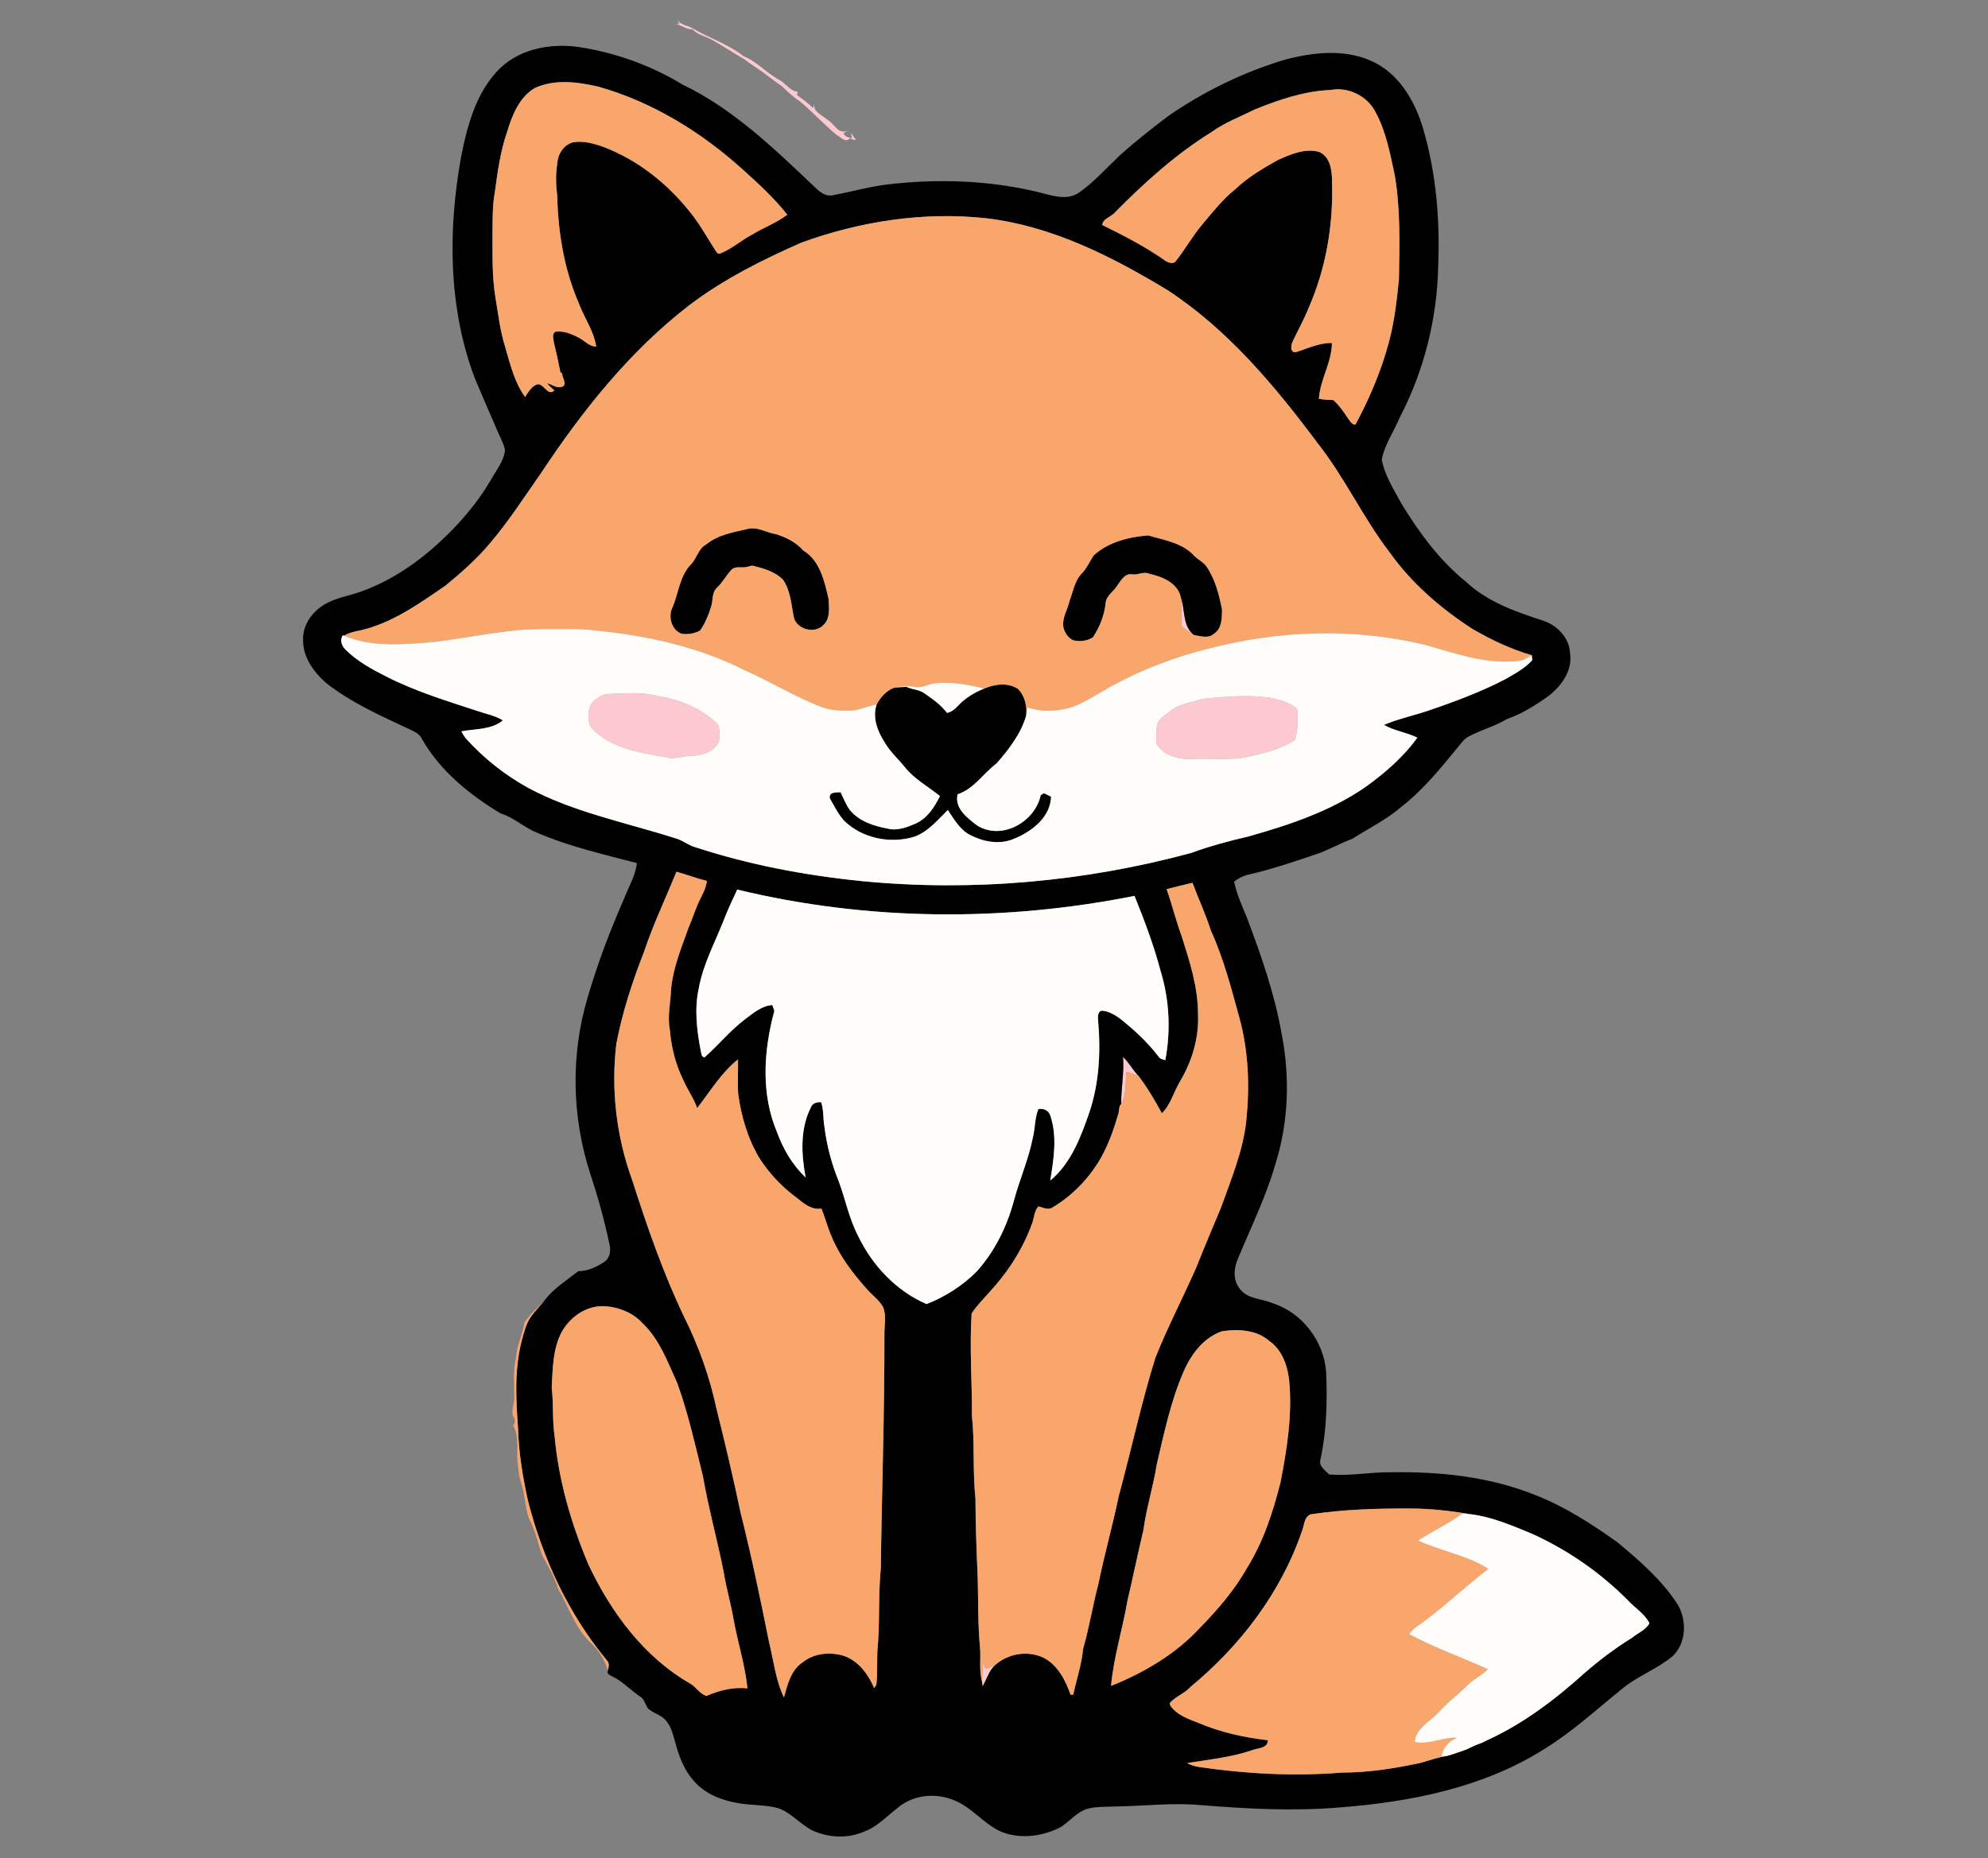 <?xml version="1.0" encoding="UTF-8" standalone="no"?>
<svg
   width="445pt"
   height="416pt"
   viewBox="0 0 445 416"
   version="1.1"
   id="svg1212"
   sodipodi:docname="Betta Volpetta Editor.svg"
   inkscape:version="1.1.2 (0a00cf5339, 2022-02-04)"
   xmlns:inkscape="http://www.inkscape.org/namespaces/inkscape"
   xmlns:sodipodi="http://sodipodi.sourceforge.net/DTD/sodipodi-0.dtd"
   xmlns="http://www.w3.org/2000/svg"
   xmlns:svg="http://www.w3.org/2000/svg">
  <rect x="0" y="0" width="445" height="416" fill="#808080" stroke="none"/>
  <defs
     id="defs1216" />
  <sodipodi:namedview
     id="namedview1214"
     pagecolor="#ffffff"
     bordercolor="#666666"
     borderopacity="1.0"
     inkscape:pageshadow="2"
     inkscape:pageopacity="0.0"
     inkscape:pagecheckerboard="0"
     inkscape:document-units="pt"
     showgrid="false"
     inkscape:zoom="0.44441106"
     inkscape:cx="203.6403"
     inkscape:cy="273.39554"
     inkscape:window-width="1366"
     inkscape:window-height="715"
     inkscape:window-x="0"
     inkscape:window-y="0"
     inkscape:window-maximized="1"
     inkscape:current-layer="svg1212" />
  <g
     id="g3278"
     transform="matrix(0.517,0,0,0.517,40.868,-6.742)">
    <g
       id="#fdc9d1ff">
      <path
         fill="#fdc9d1"
         opacity="1"
         d="m 215.04,23.51 -0.68,-1.63 c 1.53,2.1 4.34,2.12 6.39,3.41 7.26,4.2 15.54,6.88 22.1,12.07 6.07,2.45 10.41,7.76 16.22,10.67 2.32,1.68 4.33,4.51 7.33,4.75 -0.12,0.35 -0.35,1.04 -0.46,1.38 2.48,1.72 4.89,3.54 7.06,5.65 0.12,-0.48 0.38,-1.43 0.5,-1.91 -0.67,3.54 3.44,4.98 5.62,6.95 3.12,1.64 4.76,6.79 8.92,4.67 -0.48,0.32 -1.45,0.96 -1.93,1.28 l 1.04,1.29 c 0.65,0.23 1.96,0.69 2.62,0.92 l -0.3,-2.5 c 0.63,1.16 1.36,2.27 2.26,3.25 -0.98,-0.18 -1.93,-0.44 -2.85,-0.77 -1.81,2.01 -3.94,-0.57 -5.59,-1.44 -5.62,-4.61 -10.5,-10.08 -16.12,-14.71 -2.91,-1.81 -5.27,-4.29 -7.81,-6.56 -3.48,-2.38 -6.73,-5.05 -10.2,-7.44 -2.06,-1.31 -4.05,-2.72 -6,-4.17 -4.8,-2.81 -9.47,-5.86 -14.32,-8.58 -2.7,-1.4 -5.87,-2.02 -8.03,-4.3 -2.75,0.02 -4.87,-1.97 -7.52,-2.35 0.44,0.02 1.31,0.05 1.75,0.07 z"
         id="path3189" />
      <path
         fill="#fdc9d1"
         opacity="1"
         d="m 432.2,271.72 c 1.97,5.43 0.64,12.48 5.73,16.34 -1.9,-1.17 -3.71,-2.47 -5.48,-3.82 -0.04,-4.17 0.34,-8.37 -0.25,-12.52 z"
         id="path3191" />
      <path
         fill="#fdc9d1"
         opacity="1"
         d="m 183.53,313.61 c 7.46,-0.2 15.16,-1.15 22.44,0.94 8.96,1.29 17.66,4.94 24.49,10.93 2.68,2.01 2.09,5.65 1.79,8.55 -2.03,4.77 -7.51,6.21 -12.25,6.34 -3.63,0.02 -7.2,1.74 -10.8,0.59 -11.44,-2.03 -24.11,-3.85 -32.37,-12.91 -1.67,-3.06 -1.41,-6.99 0.02,-10.09 1.74,-2.04 3.99,-3.82 6.68,-4.35 z"
         id="path3193" />
      <path
         fill="#fdc9d1"
         opacity="1"
         d="m 441.53,315.69 c 10.1,-0.94 20.39,-1.98 30.47,-0.28 3.73,1.1 7.98,1.73 10.6,4.9 0.06,4.42 0.55,8.98 -1.07,13.21 -7.09,4.61 -15.56,6.3 -23.73,7.9 -6.92,0.56 -13.87,0 -20.8,0.26 -5.78,0.29 -12.23,-1.39 -15.43,-6.6 0.08,-3.22 -0.35,-6.63 0.94,-9.68 1.41,-1.9 3.52,-3.13 5.36,-4.57 3.9,-3.14 9.09,-3.52 13.66,-5.14 z"
         id="path3195" />
      <path
         fill="#fdc9d1"
         opacity="1"
         d="m 407.18,470.76 c 2.63,2.4 4.21,5.65 6.69,8.19 -1.69,-0.69 -3.44,-1.22 -5.18,-1.73 -0.55,4.62 0.07,9.72 -2.29,13.89 -0.09,-6.81 1.36,-13.54 0.78,-20.35 z"
         id="path3197" />
      <path
         fill="#fdc9d1"
         opacity="1"
         d="m 346.22,732.03 c 0.5,1.22 0.76,2.59 1.67,3.62 1.39,-0.38 2.74,-0.94 4.01,-1.62 -2.82,2.51 -3.69,6.26 -5.56,9.39 -0.05,-0.54 -0.15,-1.64 -0.2,-2.18 0.16,-3.07 0.3,-6.15 0.08,-9.21 z"
         id="path3199" />
    </g>
    <g
       id="#010101ff">
      <path
         fill="#010101"
         opacity="1"
         d="m 137.55,42.51 c 9.52,-9.06 23.73,-11.03 36.24,-8.75 14.92,2.58 29.47,7.89 42.42,15.75 l 0.2,0.14 0.23,0.1 c 21.39,10.32 38.76,26.91 55.79,43.1 2.63,2.48 5.52,5.76 9.55,4.65 7.75,-1.45 15.38,-3.64 23.24,-4.58 21.37,-2.53 43.24,-1.85 64.23,3.07 5.84,1.28 12.41,4.15 18.1,0.85 6.75,-4.57 12.18,-10.77 18.08,-16.35 6.72,-6.1 13.87,-11.69 21.1,-17.18 15.45,-10.69 32.54,-19.02 50.54,-24.42 12.73,-3.38 27.16,-4.89 39.24,1.42 10.95,5.74 17.36,17.29 20.71,28.78 5.55,19.09 7.22,39.12 6.43,58.93 -0.43,22.84 -6.09,45.55 -16.65,65.82 -2.55,6.07 -6.54,11.68 -7.79,18.2 1.29,6.99 5.29,13.1 8.62,19.27 7.63,12.48 16.46,24.48 27.91,33.73 9.11,8.54 21.1,12.8 32.75,16.59 6.36,1.84 11.89,7.38 12.23,14.23 1.23,7.63 -3.88,14.51 -9.67,18.86 -5.42,3.81 -11.1,7.39 -17.37,9.61 l -0.24,0.08 -0.22,0.13 c -5.24,3.1 -11.2,4.65 -16.54,7.53 -1.79,0.89 -2.88,2.63 -4.14,4.09 -7.68,9.39 -15.37,18.95 -25.02,26.42 -6.4,5.47 -13.98,9.21 -21.04,13.68 -5.27,1.98 -10.18,4.8 -15.5,6.65 -9.57,3.24 -19.16,6.51 -29.02,8.77 -2.46,0.51 -4.72,1.6 -6.68,3.15 1.09,5.34 3.35,10.31 5.44,15.31 6.23,16.57 12.16,33.36 15.19,50.87 3.6,18.54 2.94,38.01 -2.73,56.08 -4.09,14.2 -10.63,27.5 -16.28,41.12 -1.8,4.1 -2.17,9.27 0.84,12.92 3.29,4.54 9.48,4.21 14.21,6.27 12.81,4.08 22.18,16.42 23.17,29.76 0.53,12.6 0.25,25.34 -2.41,37.7 -1.02,3.1 1.92,4.82 3.73,6.68 8.89,0.82 17.72,-1.04 26.61,-0.93 21.3,-0.36 43.05,1.9 62.93,9.98 12.7,5.01 24.25,12.48 35.32,20.38 9.65,8.04 19.35,16.42 26.16,27.12 3.92,6.89 3.6,16.59 -2.39,22.22 -6.76,5.65 -15.31,8.58 -22.03,14.28 -10.98,8.81 -21.36,18.47 -33.42,25.85 -26.36,16.71 -57.82,22.93 -88.53,25.31 -20.03,1.69 -40.15,0.63 -60.15,-1 -12.65,-1.16 -25.3,0.49 -37.95,0.62 -3.71,0.15 -7.49,-0.01 -11.11,0.94 -4.93,1.38 -7.93,5.89 -12.28,8.28 -7.95,3.92 -17.64,5.01 -25.89,1.36 -7.36,-3.61 -12.5,-10.72 -20.3,-13.56 -7.85,-3.04 -17.5,-2 -23.92,3.67 -4.7,3.56 -8.79,8.17 -14.48,10.18 -7.01,3.12 -15.27,2.64 -22.19,-0.46 -5.32,-2.68 -9.23,-7.66 -14.91,-9.7 -5.88,-1.59 -12.05,-1.12 -18,-2.31 -7.01,-1.24 -14.1,-4.12 -18.74,-9.73 -4.24,-4.77 -6.4,-10.92 -8,-16.99 -0.93,-3.22 -1.78,-6.66 -4.11,-9.18 -2.09,-2.36 -5.49,-2.89 -7.66,-5.13 -0.9,-1.49 -1.4,-3.25 -2.61,-4.52 -4.45,-2.83 -7.99,-6.97 -12.81,-9.23 -1,-0.55 -2.57,-1.17 -1.81,-2.57 0.29,-1.48 0.78,-3.15 -0.46,-4.35 -16.55,-19.97 -27.75,-44.04 -34.16,-69.09 -2.23,-10.2 -3.99,-20.56 -4.27,-31.01 -0.94,-12.83 -1.68,-25.98 1.62,-38.56 0.99,-3.58 1.86,-7.33 4.09,-10.38 1.84,-2.48 4.01,-4.67 5.91,-7.09 3.92,-5.07 9.46,-8.46 14.42,-12.41 4.01,0.01 7.9,-1.77 11.18,-3.96 2.58,-1.66 3.05,-5 2.32,-7.76 -2.18,-10.39 -5.04,-20.63 -8.37,-30.7 -7.94,-24.51 -8.45,-51.44 -1.05,-76.15 4.26,-14.71 9.76,-29.04 15.89,-43.06 1.91,-4.98 4.87,-9.73 5.4,-15.11 -14.58,-3.81 -29.39,-7.18 -43.27,-13.17 -5.58,-2.23 -10,-6.63 -15.79,-8.36 -13.39,-8.09 -26.04,-18.32 -33.92,-32.09 -0.89,-2.03 -2.85,-3.12 -4.76,-4 -12.63,-5.93 -25.59,-11.59 -36.65,-20.25 -5.51,-4.74 -10.32,-11.39 -10.12,-18.98 -0.15,-6.17 3.83,-11.85 8.99,-14.94 5.15,-3.25 11.36,-3.91 16.95,-6.09 16.02,-5.9 29.72,-16.76 41.25,-29.15 5.28,-5.8 10.11,-12.02 14.06,-18.81 2.33,-4.16 5.6,-8.07 6.18,-12.96 -0.48,-2.72 -1.92,-5.13 -2.98,-7.65 -3.37,-7.81 -6.78,-15.6 -10.08,-23.44 -11.53,-30.54 -11.7,-64.2 -5.94,-96 2.73,-13.76 6.58,-28.27 16.94,-38.39 m 14.86,8.71 c -6.67,4.02 -9.72,11.72 -11.86,18.84 -2.97,8.54 -4.16,17.53 -5.37,26.44 -1.02,5.43 -0.91,10.97 -0.98,16.47 0.06,9.71 -0.33,19.49 1.3,29.11 1.21,7.04 1.96,14.19 4.14,21.03 2.18,7.49 4,15.44 8.67,21.84 1.22,-1.97 2.49,-4.06 4.59,-5.22 3.34,-1.77 4.93,5.37 8.08,2.4 -1.09,-1.01 -2.19,-2 -3.2,-3.09 2.13,0.3 3.99,2.25 6.22,1.57 2.92,-0.71 0.29,-4.04 0.31,-5.94 -0.18,-0.09 -0.53,-0.28 -0.71,-0.37 -0.86,-4.47 -1.87,-8.91 -2.92,-13.35 -0.11,-1.45 -0.82,-3.4 0.79,-4.28 3.68,-0.45 7.23,1.08 10.4,2.77 2.39,1.28 4.27,3.71 7.21,3.65 -1.07,-6.92 -5.34,-12.66 -7.7,-19.13 -6.21,-14.51 -8.8,-30.28 -9.16,-45.99 -0.55,-4.63 -0.79,-9.32 0.01,-13.94 0.13,-4.03 2.67,-8.27 6.74,-9.34 4.48,-0.8 8.96,0.45 13.16,1.93 14.53,5.5 27.16,15.39 36.9,27.41 4.37,5.14 7.62,11.11 11.24,16.78 0.64,0.8 1.19,2.64 2.58,1.96 4.99,-1.95 9,-5.67 13.73,-8.14 4.99,-3.03 10.55,-5.06 15.23,-8.6 C 256.14,98.78 249.33,92.59 242.52,86.44 224.58,70.24 203.43,57.2 180.06,50.59 171.04,48.51 161.1,47.17 152.41,51.22 m 344.58,0.79 c -11.28,0.48 -22.09,4.15 -32.47,8.32 -6.45,3.19 -13.27,5.75 -19.13,9.99 -15.39,9.53 -28.86,21.76 -41.58,34.56 -1.55,2.1 -5.56,2.83 -5.56,5.62 9.46,4.68 18.92,9.53 27.54,15.65 1.1,0.66 2.65,1.07 3.86,0.43 4.33,-5.32 7.63,-11.4 12.08,-16.63 4.45,-5.25 8.71,-10.72 14.13,-15.03 5.42,-5.18 11.93,-8.97 18.43,-12.63 5.6,-2.44 11.81,-5.27 18.01,-3.4 4.81,2.31 5.4,8.4 5.39,13.12 0.55,18.66 -2.68,37.51 -10.25,54.62 -1.96,4.96 -4.64,9.6 -6.87,14.44 -0.71,1.54 -1.13,4.65 1.38,4.49 5.16,-1.56 10.14,-4.13 15.69,-3.97 -0.07,8.42 -5.12,15.81 -5.66,24.17 2.05,0.32 4.11,0.5 6.19,0.5 2.62,2.28 4.58,5.16 6.48,8.04 0.84,1.09 1.55,2.59 3.14,2.63 5.56,-10.32 10.27,-21.15 13.57,-32.42 3.06,-9.92 4.27,-20.27 5.28,-30.56 0.24,-15.01 0.72,-30.16 -1.81,-45.02 -2.02,-9.32 -3.74,-18.97 -8.37,-27.42 -3.57,-6.93 -11.81,-10.98 -19.47,-9.5 m -228.83,66.01 c -17.09,7.5 -33.96,15.94 -48.86,27.27 -25.83,19.94 -46.34,45.79 -64.24,72.85 -7.23,10.28 -14.03,20.91 -22.23,30.47 -5.66,6.75 -12.3,12.54 -19.09,18.11 -11.42,7.82 -23,16.15 -36.73,19.31 -2.45,0.43 -4.92,0.98 -7.06,2.32 l -0.54,-0.19 c -1.46,2.05 -0.52,4.53 1.09,6.16 5,5 11.27,8.45 17.53,11.61 12.67,6.49 26.35,10.65 39.83,15.06 3.64,1.24 7.5,1.97 10.83,4 -5.05,4.18 -11.92,3.6 -17.98,4.76 0.65,1.16 1.27,2.36 2.19,3.34 7.7,8.49 16.81,15.67 26.84,21.2 19.79,10.55 41.98,14.87 63.17,21.63 3.27,0.72 5.81,3.12 9.03,3.99 23.38,7.66 47.69,12.24 72.15,14.7 47.72,4.63 96.27,0.33 142.54,-12.18 8.1,-2.98 16.47,-5.21 24.87,-7.16 17.61,-4.98 35.32,-10.86 50.52,-21.32 8.45,-6.06 16.5,-13 22.59,-21.48 -4.65,-2.28 -9.94,-2.92 -14.45,-5.52 6.14,-2.6 12.68,-3.98 18.98,-6.1 11.54,-3.91 23.01,-8.19 33.83,-13.82 4.01,-2.36 8.26,-4.59 11.4,-8.11 -0.05,-0.53 -0.17,-1.6 -0.23,-2.14 -9.02,-2.58 -17.53,-6.67 -25.64,-11.35 -13.74,-8.91 -26.43,-19.82 -35.93,-33.26 -11.43,-14.84 -19.25,-32.08 -30.84,-46.81 -18.61,-24.99 -38.98,-49.46 -65.29,-66.68 -24.12,-14.6 -50.09,-27.78 -78.45,-31.11 -26.94,-2.97 -54.41,1.27 -79.83,10.45 m -54.32,272.54 c -4.71,11.53 -10.09,22.8 -14.03,34.63 -5.07,12.96 -9.4,26.24 -12.01,39.93 -2.36,19.78 0.02,40.01 6.8,58.75 6.5,20.27 13.45,40.44 22.66,59.66 6.33,12.69 11.08,26.19 14.03,40.06 3.68,14.77 7.2,29.59 10.31,44.5 4.66,18.49 8.52,37.18 12.29,55.88 2,8.07 2.84,16.56 6.48,24.13 1.59,-5.59 3.03,-12.02 8.34,-15.33 4.83,-3.87 11.57,-4.39 17.36,-2.74 6.52,2.14 10.79,8.01 13.39,14.08 0.23,-0.37 0.7,-1.12 0.93,-1.49 0.5,-4.86 0.24,-9.76 0.44,-14.63 1.17,-11.95 0.31,-24.01 1.49,-35.96 0.43,-33.67 1.63,-67.31 1.55,-101 -0.1,-4.02 1.02,-8.25 -0.64,-12.09 -1.82,-3.13 -4.93,-5.21 -7.23,-7.95 -5.91,-6.7 -11.47,-13.91 -14.9,-22.22 -1.77,-4.02 -2.87,-8.27 -4.47,-12.34 -4.98,0.77 -8.56,-3.11 -12.19,-5.81 -5.67,-4.33 -10.5,-9.71 -14.45,-15.64 -5.17,-8.53 -8.08,-18.27 -9.42,-28.1 -0.34,-5.03 -0.01,-10.06 -0.07,-15.08 -7.29,5.76 -12.05,13.88 -17.7,21.1 -1.41,-4.17 -4.09,-7.73 -5.82,-11.76 -3.48,-6.9 -5.38,-14.5 -6.01,-22.18 -1.13,-5.95 0.37,-11.9 0.56,-17.86 0.91,-9.08 4.41,-17.61 7.47,-26.13 1.9,-4.43 3.27,-9.08 5.49,-13.37 1.16,-2.22 2.22,-4.54 2.5,-7.06 -4.45,-1.11 -8.73,-2.76 -13.15,-3.98 m 212.21,7.53 c 2.4,6.75 4.06,13.74 6.57,20.47 3.42,10.84 7.02,21.9 7.03,33.4 0.53,10.37 -2.6,20.74 -7.9,29.6 -2.69,4.48 -3.92,9.87 -7.75,13.59 -3.01,-5.61 -6.29,-11.11 -10.13,-16.2 -2.48,-2.54 -4.06,-5.79 -6.69,-8.19 0.58,6.81 -0.87,13.54 -0.78,20.35 -0.17,0.23 -0.51,0.69 -0.68,0.92 -0.18,1.02 -0.33,2.05 -0.47,3.08 -1.95,6.67 -4.23,13.26 -7.63,19.35 -5,8.67 -12.14,16.19 -20.73,21.34 -2.05,1.52 -4.27,0.12 -6.39,-0.29 -1.81,2.09 -1.8,5.12 -2.78,7.62 -4.05,11.13 -10.67,21.23 -18.73,29.88 -2.51,2.89 -5.3,5.6 -7.36,8.84 -0.93,14.68 0.21,29.44 0.14,44.15 1.25,11.95 0.26,24.02 1.53,35.97 0.02,11.69 0.52,23.36 0.99,35.04 0.24,9.65 0.05,19.32 0.93,28.95 0.55,5.06 -0.49,10.35 0.92,15.28 0.05,0.54 0.15,1.64 0.2,2.18 1.87,-3.13 2.74,-6.88 5.56,-9.39 5.65,-5 14.15,-6.35 20.97,-3.06 6.11,3.23 9.41,9.7 11.6,15.97 0.28,0 0.86,0 1.15,0 1.45,-6.63 3.65,-13.1 4.28,-19.88 2.69,-9.27 4.17,-18.83 6.64,-28.15 2.55,-12.65 6.14,-25.06 8.72,-37.69 5.42,-19.98 9.75,-40.26 15.88,-60.05 5.28,-13.35 11.98,-26.08 17.74,-39.22 3.46,-8.74 7.15,-17.38 10.76,-26.06 4.43,-12.37 9.6,-24.69 10.95,-37.88 1.49,-14.71 0.92,-29.77 -2.99,-44.08 -3.51,-12.83 -6.87,-25.8 -12.4,-37.94 -2.22,-7.04 -5.38,-13.73 -7.94,-20.65 -3.75,0.87 -7.48,1.79 -11.21,2.75 m -185.9,0.18 c -2.03,4.39 -4.13,8.74 -5.84,13.27 -3.85,9.74 -8.94,19.11 -10.81,29.51 -1.98,8.94 -0.85,18.17 0.85,27.06 0.31,0.98 0.18,2.75 1.65,2.8 6.01,-5.26 11.07,-11.58 17.46,-16.43 3.59,-2.66 7.22,-5.9 11.9,-6.2 0.21,0.64 0.64,1.91 0.85,2.55 -4.65,17.18 -5.9,36.07 1.27,52.76 2.64,7.24 6.65,14.04 12.28,19.36 -1.84,-9.96 -2.48,-20.86 2.19,-30.16 0.67,-2.03 2.59,-2.55 4.53,-2.44 1.18,3.42 0.78,7.1 1.42,10.63 1.02,8.15 3.13,16.16 6.25,23.76 2.86,7.86 4.5,16.19 8.4,23.66 6.13,12.72 16.5,23.72 29.56,29.37 8.05,-3.14 15.51,-7.89 21.61,-14.01 7.9,-8.71 13.2,-19.5 16.23,-30.81 2.43,-9.05 6.27,-17.69 8.11,-26.91 1.1,-4.18 0.83,-8.65 2.47,-12.69 2.26,-0.43 4.51,0.52 5.2,2.86 3.05,9.1 1.44,18.84 -0.06,28.08 8.97,-7.42 13.21,-18.74 16.9,-29.42 4.34,-12.82 5.01,-26.53 3.82,-39.92 -0.06,-1.46 -0.32,-3.66 1.46,-4.22 2.75,0.04 5.25,1.54 7.5,3 6.29,4.93 12.26,10.39 17.14,16.76 0.6,1.14 1.87,1.31 3,1.65 2.42,-12.81 1.78,-26.24 -2.07,-38.71 -2.91,-11.09 -7,-21.79 -11.26,-32.42 -56.65,11.29 -115.79,10.87 -172.01,-2.74 m -76.11,191.79 c -3.8,7.4 -3.78,15.87 -4.21,23.96 0.85,7 0.19,14.09 1.27,21.07 1.74,19.17 7.18,37.87 14.66,55.55 9.76,20.65 24.06,40.1 44.21,51.58 2.48,1.47 4.06,4.52 6.9,5.24 5.57,-2.44 11.58,-3.94 17.71,-3.26 -1.04,-10.25 -4.31,-20.12 -6.08,-30.25 -1.17,-6.73 -3.13,-13.3 -4.2,-20.04 -2.74,-13.88 -6.55,-27.52 -8.98,-41.46 -3.32,-13.53 -6.38,-27.18 -11.09,-40.32 -4.16,-9.19 -7.7,-19.1 -15.21,-26.2 -4.35,-4.67 -10.77,-7.05 -17.06,-7.26 -7.56,-0.04 -14.38,4.9 -17.92,11.39 m 269.24,17.27 c -5.48,12.73 -8.3,26.36 -11.47,39.78 -1.5,9.61 -4.51,18.91 -5.8,28.56 -2.43,10.21 -4.53,20.49 -6.94,30.71 -2.09,12.3 -5.96,24.29 -7.06,36.74 14.39,-5.77 28.19,-13.9 38.74,-25.43 7.62,-7.78 14.76,-16.17 20.14,-25.67 7.04,-11.3 11.18,-24.09 14.45,-36.91 2.82,-14.49 5.2,-29.31 3.79,-44.1 -0.7,-6.55 -3.06,-13.42 -8.7,-17.33 -5.56,-4.8 -13.43,-5.17 -20.35,-4.14 -8.13,2.74 -13.56,10.18 -16.8,17.79 m 55.2,61.49 c -2.97,1.1 -2.76,4.81 -3.83,7.29 -9.06,26.55 -26.67,49.6 -48.14,67.37 -2.57,2.89 -6.43,4.14 -9.03,6.98 0.02,0.26 0.06,0.77 0.08,1.02 2.76,4.25 7.95,5.99 12.47,7.74 9.48,4.03 19.63,6.25 29.83,7.42 0.13,3.63 -4.49,3.35 -6.94,4.38 -9.05,3.11 -18.6,3.99 -27.98,5.53 1.62,0.88 3.41,1.42 5.24,1.71 20.42,2.97 41.16,4.09 61.76,2.41 11.45,-0.01 22.82,-1.78 33.99,-4.2 3.97,-1.08 7.85,-2.56 11.98,-3.04 l -0.58,0.03 c 2.82,-0.68 5.5,-1.81 8.26,-2.7 2.29,-1.1 4.59,-2.18 7,-3.02 0.5,-0.24 1.51,-0.74 2.02,-0.98 15.85,-7.2 29.83,-17.85 42.68,-29.46 6.34,-5.48 13.06,-10.54 20.19,-14.96 2.52,-2.1 6,-3.38 7.63,-6.33 -2.02,-4.1 -6.2,-6.53 -9.21,-9.83 -12.07,-12.16 -26.38,-22.08 -42.01,-29.09 -8.43,-3.47 -16.93,-7.13 -26.05,-8.29 -8.84,-1.49 -17.78,-2.51 -26.75,-2.49 -14.23,-0.06 -28.52,0.41 -42.61,2.51 z"
         id="path3202" />
      <path
         fill="#010101"
         opacity="1"
         d="m 244.18,242.22 c 4.49,-1.41 8.58,1.55 12.9,2.18 4.33,1.4 8.55,3.48 11.59,6.97 7.3,4.4 9.29,13.39 11.03,21.12 0.17,3.74 0.84,8.24 -2.13,11.11 -3.77,4.26 -12.05,1.99 -13.02,-3.66 -1,-5.39 -1.42,-11.2 -4.57,-15.87 -3.31,-3.28 -7.85,-4.74 -12.28,-5.82 -1.28,-0.59 -2.59,0.23 -3.86,0.4 -2.11,0.35 -4.62,-0.58 -6.29,1.23 -2.24,2.46 -3.82,5.48 -6.28,7.77 -2.19,2.15 -1.54,5.45 -2.43,8.14 -1.15,3.61 -2.57,7.23 -4.79,10.32 -2.43,1.33 -5.36,1.83 -8.09,1.34 -4.34,-1.69 -5.79,-7.35 -3.87,-11.36 2.72,-6.27 3.12,-13.82 8.21,-18.83 2.4,-2.62 3.04,-6.65 6.37,-8.41 4.96,-4.13 11.41,-5.24 17.51,-6.63 z"
         id="path3204" />
      <path
         fill="#010101"
         opacity="1"
         d="m 394.5,253.56 c 6.35,-5.85 15.21,-7.96 23.55,-8.66 7,2.06 15,3.22 20.09,8.99 1.68,1.6 3.91,2.6 5.24,4.56 3.75,5.52 5.38,12.1 6.67,18.55 -0.08,3.71 0.04,8.18 -3.46,10.47 -2.44,2.23 -5.81,1.05 -8.66,0.59 -5.09,-3.86 -3.76,-10.91 -5.73,-16.34 -1.38,-6.36 -8.11,-8.95 -13.78,-10.24 -2.49,-1.08 -4.96,0.8 -7.54,0.26 -3.03,-0.35 -4.61,2.72 -6.12,4.79 -1.55,2.63 -4.74,4.31 -5.1,7.56 -0.51,5.36 -2.6,10.51 -5.53,14.99 -2.56,1.6 -5.87,1.96 -8.75,1.18 -1.99,-1.09 -3.4,-3.14 -3.96,-5.31 -0.86,-4.21 1.84,-7.87 2.65,-11.85 1.56,-3.99 2.13,-8.58 5.28,-11.74 2.2,-2.27 3.38,-5.23 5.15,-7.8 z"
         id="path3206" />
      <path
         fill="#010101"
         opacity="1"
         d="m 347.09,311.22 c 4.61,-1.94 10.13,-2.73 14.56,0.12 3.05,2.98 4.07,7.58 3.57,11.73 -2.31,7.85 -7.44,14.42 -12.71,20.5 -5.76,4.32 -9.86,11.12 -16.94,13.43 -1.49,6.11 4.38,10.43 8.64,13.64 10.64,6.42 24.9,-1.72 27.34,-13.26 0.35,-0.22 1.06,-0.64 1.41,-0.86 1.02,0.5 2.04,1 3.07,1.52 -0.27,8.88 -8.19,14.98 -15.73,18.1 -6.56,3.01 -14.22,1.4 -20.27,-2.02 -3.87,-2.47 -6.2,-6.57 -8.69,-10.3 -4.39,4.29 -8.44,9.3 -14.38,11.53 -10.38,3.23 -22.59,0.82 -30.46,-6.82 -2.65,-2.85 -4.31,-6.44 -6.26,-9.76 -0.48,-2.91 2.7,-2.49 4.64,-2.66 1.35,2.63 2.32,5.5 4.15,7.86 4.01,4.81 10.41,6.81 16.35,7.92 4.18,1.05 8.33,-0.63 12.12,-2.24 4.98,-2.31 8.08,-7.11 10.42,-11.87 -5.08,-4.1 -11,-7.29 -15.15,-12.45 -2.81,-3.53 -6.26,-6.55 -8.58,-10.46 -3.18,-4.85 -5.67,-10.99 -3.67,-16.77 1.72,-3.19 4.16,-6.02 7.67,-7.26 1.74,-0.21 3.49,-0.3 5.25,-0.35 2.55,1.24 5.62,1.13 7.93,2.91 3.49,2.42 7.02,4.96 9.62,8.37 1.85,-0.43 3.38,-1.57 4.63,-2.97 3.12,-3.44 7.19,-5.86 11.47,-7.58 z"
         id="path3208" />
    </g>
    <g
       id="#f8a66cff">
      <path
         fill="#f8a66c"
         opacity="1"
         d="m 152.41,51.22 c 8.69,-4.05 18.63,-2.71 27.65,-0.63 23.37,6.61 44.52,19.65 62.46,35.85 6.81,6.15 13.62,12.34 19.29,19.59 -4.68,3.54 -10.24,5.57 -15.23,8.6 -4.73,2.47 -8.74,6.19 -13.73,8.14 -1.39,0.68 -1.94,-1.16 -2.58,-1.96 -3.62,-5.67 -6.87,-11.64 -11.24,-16.78 -9.74,-12.02 -22.37,-21.91 -36.9,-27.41 -4.2,-1.48 -8.68,-2.73 -13.16,-1.93 -4.07,1.07 -6.61,5.31 -6.74,9.34 -0.8,4.62 -0.56,9.31 -0.01,13.94 0.36,15.71 2.95,31.48 9.16,45.99 2.36,6.47 6.63,12.21 7.7,19.13 -2.94,0.06 -4.82,-2.37 -7.21,-3.65 -3.17,-1.69 -6.72,-3.22 -10.4,-2.77 -1.61,0.88 -0.9,2.83 -0.79,4.28 1.05,4.44 2.06,8.88 2.92,13.35 0.18,0.09 0.53,0.28 0.71,0.37 -0.02,1.9 2.61,5.23 -0.31,5.94 -2.23,0.68 -4.09,-1.27 -6.22,-1.57 1.01,1.09 2.11,2.08 3.2,3.09 -3.15,2.97 -4.74,-4.17 -8.08,-2.4 -2.1,1.16 -3.37,3.25 -4.59,5.22 -4.67,-6.4 -6.49,-14.35 -8.67,-21.84 -2.18,-6.84 -2.93,-13.99 -4.14,-21.03 -1.63,-9.62 -1.24,-19.4 -1.3,-29.11 0.07,-5.5 -0.04,-11.04 0.98,-16.47 1.21,-8.91 2.4,-17.9 5.37,-26.44 2.14,-7.12 5.19,-14.82 11.86,-18.84 z"
         id="path3211" />
      <path
         fill="#f8a66c"
         opacity="1"
         d="m 216.21,49.51 c 0.1,0.06 0.32,0.18 0.43,0.24 l -0.23,-0.1 z"
         id="path3213" />
      <path
         fill="#f8a66c"
         opacity="1"
         d="m 496.99,52.01 c 7.66,-1.48 15.9,2.57 19.47,9.5 4.63,8.45 6.35,18.1 8.37,27.42 2.53,14.86 2.05,30.01 1.81,45.02 -1.01,10.29 -2.22,20.64 -5.28,30.56 -3.3,11.27 -8.01,22.1 -13.57,32.42 -1.59,-0.04 -2.3,-1.54 -3.14,-2.63 -1.9,-2.88 -3.86,-5.76 -6.48,-8.04 -2.08,0 -4.14,-0.18 -6.19,-0.5 0.54,-8.36 5.59,-15.75 5.66,-24.17 -5.55,-0.16 -10.53,2.41 -15.69,3.97 -2.51,0.16 -2.09,-2.95 -1.38,-4.49 2.23,-4.84 4.91,-9.48 6.87,-14.44 7.57,-17.11 10.8,-35.96 10.25,-54.62 0.01,-4.72 -0.58,-10.81 -5.39,-13.12 -6.2,-1.87 -12.41,0.96 -18.01,3.4 -6.5,3.66 -13.01,7.45 -18.43,12.63 -5.42,4.31 -9.68,9.78 -14.13,15.03 -4.45,5.23 -7.75,11.31 -12.08,16.63 -1.21,0.64 -2.76,0.23 -3.86,-0.43 -8.62,-6.12 -18.08,-10.97 -27.54,-15.65 0,-2.79 4.01,-3.52 5.56,-5.62 12.72,-12.8 26.19,-25.03 41.58,-34.56 5.86,-4.24 12.68,-6.8 19.13,-9.99 10.38,-4.17 21.19,-7.84 32.47,-8.32 z"
         id="path3215" />
      <path
         fill="#f8a66c"
         opacity="1"
         d="m 268.16,118.02 c 25.42,-9.18 52.89,-13.42 79.83,-10.45 28.36,3.33 54.33,16.51 78.45,31.11 26.31,17.22 46.68,41.69 65.29,66.68 11.59,14.73 19.41,31.97 30.84,46.81 9.5,13.44 22.19,24.35 35.93,33.26 8.11,4.68 16.62,8.77 25.64,11.35 -1.43,0.83 -2.79,1.83 -4.4,2.26 -14.12,2.12 -27.82,-2.78 -41.19,-6.61 -28.92,-7.09 -59.42,-6.65 -88.37,0.05 -15.27,3.4 -30.24,8.42 -44.11,15.68 -7.05,3.32 -13.31,8.14 -20.6,10.97 -6.35,2.04 -13.34,2.34 -19.71,0.25 -0.17,1.23 -0.35,2.46 -0.54,3.69 0.5,-4.15 -0.52,-8.75 -3.57,-11.73 -4.43,-2.85 -9.95,-2.06 -14.56,-0.12 -6.9,-1.73 -14.02,-3.04 -21.15,-2.31 -3.18,0.27 -6.12,2.42 -9.35,1.48 -2.8,-0.42 -5.66,-0.18 -8.4,0.45 -3.51,1.24 -5.95,4.07 -7.67,7.26 -3.25,0.54 -6.28,1.93 -9.51,2.53 -4.74,0.35 -9.64,0.2 -14.18,-1.31 -11.57,-4.53 -22.21,-11.05 -33.55,-16.09 -19.74,-10 -41.68,-14.87 -63.59,-17.06 -7.84,-1.15 -15.77,-0.63 -23.66,-0.74 -15.84,0.01 -31.35,3.71 -47.01,5.59 -12.99,1.1 -26.72,2.48 -39.07,-2.67 2.14,-1.34 4.61,-1.89 7.06,-2.32 13.73,-3.16 25.31,-11.49 36.73,-19.31 6.79,-5.57 13.43,-11.36 19.09,-18.11 8.2,-9.56 15,-20.19 22.23,-30.47 17.9,-27.06 38.41,-52.91 64.24,-72.85 14.9,-11.33 31.77,-19.77 48.86,-27.27 m -23.98,124.2 c -6.1,1.39 -12.55,2.5 -17.51,6.63 -3.33,1.76 -3.97,5.79 -6.37,8.41 -5.09,5.01 -5.49,12.56 -8.21,18.83 -1.92,4.01 -0.47,9.67 3.87,11.36 2.73,0.49 5.66,-0.01 8.09,-1.34 2.22,-3.09 3.64,-6.71 4.79,-10.32 0.89,-2.69 0.24,-5.99 2.43,-8.14 2.46,-2.29 4.04,-5.31 6.28,-7.77 1.67,-1.81 4.18,-0.88 6.29,-1.23 1.27,-0.17 2.58,-0.99 3.86,-0.4 4.43,1.08 8.97,2.54 12.28,5.82 3.15,4.67 3.57,10.48 4.57,15.87 0.97,5.65 9.25,7.92 13.02,3.66 2.97,-2.87 2.3,-7.37 2.13,-11.11 -1.74,-7.73 -3.73,-16.72 -11.03,-21.12 -3.04,-3.49 -7.26,-5.57 -11.59,-6.97 -4.32,-0.63 -8.41,-3.59 -12.9,-2.18 m 150.32,11.34 c -1.77,2.57 -2.95,5.53 -5.15,7.8 -3.15,3.16 -3.72,7.75 -5.28,11.74 -0.81,3.98 -3.51,7.64 -2.65,11.85 0.56,2.17 1.97,4.22 3.96,5.31 2.88,0.78 6.19,0.42 8.75,-1.18 2.93,-4.48 5.02,-9.63 5.53,-14.99 0.36,-3.25 3.55,-4.93 5.1,-7.56 1.51,-2.07 3.09,-5.14 6.12,-4.79 2.58,0.54 5.05,-1.34 7.54,-0.26 5.67,1.29 12.4,3.88 13.78,10.24 0.59,4.15 0.21,8.35 0.25,12.52 1.77,1.35 3.58,2.65 5.48,3.82 2.85,0.46 6.22,1.64 8.66,-0.59 3.5,-2.29 3.38,-6.76 3.46,-10.47 -1.29,-6.45 -2.92,-13.03 -6.67,-18.55 -1.33,-1.96 -3.56,-2.96 -5.24,-4.56 -5.09,-5.77 -13.09,-6.93 -20.09,-8.99 -8.34,0.7 -17.2,2.81 -23.55,8.66 z"
         id="path3217" />
      <path
         fill="#f8a66c"
         opacity="1"
         d="m 573.44,324.41 0.24,-0.08 c -0.12,0.05 -0.35,0.15 -0.46,0.21 z"
         id="path3219" />
      <path
         fill="#f8a66c"
         opacity="1"
         d="m 213.84,390.56 c 4.42,1.22 8.7,2.87 13.15,3.98 -0.28,2.52 -1.34,4.84 -2.5,7.06 -2.22,4.29 -3.59,8.94 -5.49,13.37 -3.06,8.52 -6.56,17.05 -7.47,26.13 -0.19,5.96 -1.69,11.91 -0.56,17.86 0.63,7.68 2.53,15.28 6.01,22.18 1.73,4.03 4.41,7.59 5.82,11.76 5.65,-7.22 10.41,-15.34 17.7,-21.1 0.06,5.02 -0.27,10.05 0.07,15.08 1.34,9.83 4.25,19.57 9.42,28.1 3.95,5.93 8.78,11.31 14.45,15.64 3.63,2.7 7.21,6.58 12.19,5.81 1.6,4.07 2.7,8.32 4.47,12.34 3.43,8.31 8.99,15.52 14.9,22.22 2.3,2.74 5.41,4.82 7.23,7.95 1.66,3.84 0.54,8.07 0.64,12.09 0.08,33.69 -1.12,67.33 -1.55,101 -1.18,11.95 -0.32,24.01 -1.49,35.96 -0.2,4.87 0.06,9.77 -0.44,14.63 -0.23,0.37 -0.7,1.12 -0.93,1.49 -2.6,-6.07 -6.87,-11.94 -13.39,-14.08 -5.79,-1.65 -12.53,-1.13 -17.36,2.74 -5.31,3.31 -6.75,9.74 -8.34,15.33 -3.64,-7.57 -4.48,-16.06 -6.48,-24.13 -3.77,-18.7 -7.63,-37.39 -12.29,-55.88 -3.11,-14.91 -6.63,-29.73 -10.31,-44.5 -2.95,-13.87 -7.7,-27.37 -14.03,-40.06 -9.21,-19.22 -16.16,-39.39 -22.66,-59.66 -6.78,-18.74 -9.16,-38.97 -6.8,-58.75 2.61,-13.69 6.94,-26.97 12.01,-39.93 3.94,-11.83 9.32,-23.1 14.03,-34.63 z"
         id="path3221" />
      <path
         fill="#f8a66c"
         opacity="1"
         d="m 426.05,398.09 c 3.73,-0.96 7.46,-1.88 11.21,-2.75 2.56,6.92 5.72,13.61 7.94,20.65 5.53,12.14 8.89,25.11 12.4,37.94 3.91,14.31 4.48,29.37 2.99,44.08 -1.35,13.19 -6.52,25.51 -10.95,37.88 -3.61,8.68 -7.3,17.32 -10.76,26.06 -5.76,13.14 -12.46,25.87 -17.74,39.22 -6.13,19.79 -10.46,40.07 -15.88,60.05 -2.58,12.63 -6.17,25.04 -8.72,37.69 -2.47,9.32 -3.95,18.88 -6.64,28.15 -0.63,6.78 -2.83,13.25 -4.28,19.88 -0.29,0 -0.87,0 -1.15,0 -2.19,-6.27 -5.49,-12.74 -11.6,-15.97 -6.82,-3.29 -15.32,-1.94 -20.97,3.06 -1.27,0.68 -2.62,1.24 -4.01,1.62 -0.91,-1.03 -1.17,-2.4 -1.67,-3.62 0.22,3.06 0.08,6.14 -0.08,9.21 -1.41,-4.93 -0.37,-10.22 -0.92,-15.28 -0.88,-9.63 -0.69,-19.3 -0.93,-28.95 -0.47,-11.68 -0.97,-23.35 -0.99,-35.04 -1.27,-11.95 -0.28,-24.02 -1.53,-35.97 0.07,-14.71 -1.07,-29.47 -0.14,-44.15 2.06,-3.24 4.85,-5.95 7.36,-8.84 8.06,-8.65 14.68,-18.75 18.73,-29.88 0.98,-2.5 0.97,-5.53 2.78,-7.62 2.12,0.41 4.34,1.81 6.39,0.29 8.59,-5.15 15.73,-12.67 20.73,-21.34 3.4,-6.09 5.68,-12.68 7.63,-19.35 0.14,-1.03 0.29,-2.06 0.47,-3.08 0.17,-0.23 0.51,-0.69 0.68,-0.92 2.36,-4.17 1.74,-9.27 2.29,-13.89 1.74,0.51 3.49,1.04 5.18,1.73 3.84,5.09 7.12,10.59 10.13,16.2 3.83,-3.72 5.06,-9.11 7.75,-13.59 5.3,-8.86 8.43,-19.23 7.9,-29.6 -0.01,-11.5 -3.61,-22.56 -7.03,-33.4 -2.51,-6.73 -4.17,-13.72 -6.57,-20.47 z"
         id="path3223" />
      <path
         fill="#f8a66c"
         opacity="1"
         d="m 148,585.8 c 2.43,-3.67 5.98,-6.55 8.9,-9.86 -1.9,2.42 -4.07,4.61 -5.91,7.09 -2.23,3.05 -3.1,6.8 -4.09,10.38 -3.3,12.58 -2.56,25.73 -1.62,38.56 0.28,10.45 2.04,20.81 4.27,31.01 6.41,25.05 17.61,49.12 34.16,69.09 1.24,1.2 0.75,2.87 0.46,4.35 -1.39,-4.33 -3.74,-8.47 -7.07,-11.61 -7.16,-6.42 -9.9,-15.99 -14.65,-24.04 -1.49,-5.33 -4.61,-9.94 -7.03,-14.85 -1.63,-5.16 -2.89,-10.49 -5.46,-15.29 -1.77,-5.13 -1.75,-10.69 -3.49,-15.83 -0.96,-2.85 -1.07,-5.9 -1.46,-8.85 -0.53,-5.21 0.9,-10.86 -1.93,-15.6 0.71,-0.77 0.98,-1.7 0.79,-2.78 -1.88,-2.18 -0.75,-5.22 -0.33,-7.72 0.25,-6.29 -0.71,-12.68 0.87,-18.85 0.23,-5.28 2.85,-10.01 3.59,-15.2 z"
         id="path3225" />
      <path
         fill="#f8a66c"
         opacity="1"
         d="m 164.04,590.06 c 3.54,-6.49 10.36,-11.43 17.92,-11.39 6.29,0.21 12.71,2.59 17.06,7.26 7.51,7.1 11.05,17.01 15.21,26.2 4.71,13.14 7.77,26.79 11.09,40.32 2.43,13.94 6.24,27.58 8.98,41.46 1.07,6.74 3.03,13.31 4.2,20.04 1.77,10.13 5.04,20 6.08,30.25 -6.13,-0.68 -12.14,0.82 -17.71,3.26 -2.84,-0.72 -4.42,-3.77 -6.9,-5.24 -20.15,-11.48 -34.45,-30.93 -44.21,-51.58 -7.48,-17.68 -12.92,-36.38 -14.66,-55.55 -1.08,-6.98 -0.42,-14.07 -1.27,-21.07 0.43,-8.09 0.41,-16.56 4.21,-23.96 z"
         id="path3227" />
      <path
         fill="#f8a66c"
         opacity="1"
         d="m 433.28,607.33 c 3.24,-7.61 8.67,-15.05 16.8,-17.79 6.92,-1.03 14.79,-0.66 20.35,4.14 5.64,3.91 8,10.78 8.7,17.33 1.41,14.79 -0.97,29.61 -3.79,44.1 -3.27,12.82 -7.41,25.61 -14.45,36.91 -5.38,9.5 -12.52,17.89 -20.14,25.67 -10.55,11.53 -24.35,19.66 -38.74,25.43 1.1,-12.45 4.97,-24.44 7.06,-36.74 2.41,-10.22 4.51,-20.5 6.94,-30.71 1.29,-9.65 4.3,-18.95 5.8,-28.56 3.17,-13.42 5.99,-27.05 11.47,-39.78 z"
         id="path3229" />
      <path
         fill="#f8a66c"
         opacity="1"
         d="m 488.48,668.82 c 14.09,-2.1 28.38,-2.57 42.61,-2.51 8.97,-0.02 17.91,1 26.75,2.49 -1.22,-0.14 -2.44,-0.24 -3.65,-0.32 -6.11,4.38 -12.95,7.6 -19.25,11.7 9.93,4.62 21.1,6.3 30.43,12.27 -10.81,8.15 -20.47,17.79 -31.66,25.44 -1.02,0.79 -1.81,1.83 -2.65,2.8 10.94,5.97 22.78,10.05 34.1,15.21 -2.59,2.65 -6.06,4.16 -8.67,6.78 -4.1,4.11 -8.83,7.54 -12.67,11.93 -3.69,3.96 -9.87,6.81 -10.33,12.8 6.32,1.34 12.14,-2.23 18.42,-1.8 -3.67,1.23 -6.05,4.25 -6.89,7.99 0.58,-0.04 1.73,-0.1 2.31,-0.14 l 0.58,-0.03 c -4.13,0.48 -8.01,1.96 -11.98,3.04 -11.17,2.42 -22.54,4.19 -33.99,4.2 -20.6,1.68 -41.34,0.56 -61.76,-2.41 -1.83,-0.29 -3.62,-0.83 -5.24,-1.71 9.38,-1.54 18.93,-2.42 27.98,-5.53 2.45,-1.03 7.07,-0.75 6.94,-4.38 -10.2,-1.17 -20.35,-3.39 -29.83,-7.42 -4.52,-1.75 -9.71,-3.49 -12.47,-7.74 -0.02,-0.25 -0.06,-0.76 -0.08,-1.02 2.6,-2.84 6.46,-4.09 9.03,-6.98 21.47,-17.77 39.08,-40.82 48.14,-67.37 1.07,-2.48 0.86,-6.19 3.83,-7.29 z"
         id="path3231" />
    </g>
    <g
       id="#fefdfaff">
      <path
         fill="#fefdfa"
         opacity="1"
         d="m 109.02,291.02 c 15.66,-1.88 31.17,-5.58 47.01,-5.59 7.89,0.11 15.82,-0.41 23.66,0.74 21.91,2.19 43.85,7.06 63.59,17.06 11.34,5.04 21.98,11.56 33.55,16.09 4.54,1.51 9.44,1.66 14.18,1.31 3.23,-0.6 6.26,-1.99 9.51,-2.53 -2,5.78 0.49,11.92 3.67,16.77 2.32,3.91 5.77,6.93 8.58,10.46 4.15,5.16 10.07,8.35 15.15,12.45 -2.34,4.76 -5.44,9.56 -10.42,11.87 -3.79,1.61 -7.94,3.29 -12.12,2.24 -5.94,-1.11 -12.34,-3.11 -16.35,-7.92 -1.83,-2.36 -2.8,-5.23 -4.15,-7.86 -1.94,0.17 -5.12,-0.25 -4.64,2.66 1.95,3.32 3.61,6.91 6.26,9.76 7.87,7.64 20.08,10.05 30.46,6.82 5.94,-2.23 9.99,-7.24 14.38,-11.53 2.49,3.73 4.82,7.83 8.69,10.3 6.05,3.42 13.71,5.03 20.27,2.02 7.54,-3.12 15.46,-9.22 15.73,-18.1 -1.03,-0.52 -2.05,-1.02 -3.07,-1.52 -0.35,0.22 -1.06,0.64 -1.41,0.86 -2.44,11.54 -16.7,19.68 -27.34,13.26 -4.26,-3.21 -10.13,-7.53 -8.64,-13.64 7.08,-2.31 11.18,-9.11 16.94,-13.43 5.27,-6.08 10.4,-12.65 12.71,-20.5 0.19,-1.23 0.37,-2.46 0.54,-3.69 6.37,2.09 13.36,1.79 19.71,-0.25 7.29,-2.83 13.55,-7.65 20.6,-10.97 13.87,-7.26 28.84,-12.28 44.11,-15.68 28.95,-6.7 59.45,-7.14 88.37,-0.05 13.37,3.83 27.07,8.73 41.19,6.61 1.61,-0.43 2.97,-1.43 4.4,-2.26 0.06,0.54 0.18,1.61 0.23,2.14 -3.14,3.52 -7.39,5.75 -11.4,8.11 -10.82,5.63 -22.29,9.91 -33.83,13.82 -6.3,2.12 -12.84,3.5 -18.98,6.1 4.51,2.6 9.8,3.24 14.45,5.52 -6.09,8.48 -14.14,15.42 -22.59,21.48 -15.2,10.46 -32.91,16.34 -50.52,21.32 -8.4,1.95 -16.77,4.18 -24.87,7.16 -46.27,12.51 -94.82,16.81 -142.54,12.18 -24.46,-2.46 -48.77,-7.04 -72.15,-14.7 -3.22,-0.87 -5.76,-3.27 -9.03,-3.99 -21.19,-6.76 -43.38,-11.08 -63.17,-21.63 -10.03,-5.53 -19.14,-12.71 -26.84,-21.2 -0.92,-0.98 -1.54,-2.18 -2.19,-3.34 6.06,-1.16 12.93,-0.58 17.98,-4.76 -3.33,-2.03 -7.19,-2.76 -10.83,-4 -13.48,-4.41 -27.16,-8.57 -39.83,-15.06 -6.26,-3.16 -12.53,-6.61 -17.53,-11.61 -1.61,-1.63 -2.55,-4.11 -1.09,-6.16 l 0.54,0.19 c 12.35,5.15 26.08,3.77 39.07,2.67 m 74.51,22.59 c -2.69,0.53 -4.94,2.31 -6.68,4.35 -1.43,3.1 -1.69,7.03 -0.02,10.09 8.26,9.06 20.93,10.88 32.37,12.91 3.6,1.15 7.17,-0.57 10.8,-0.59 4.74,-0.13 10.22,-1.57 12.25,-6.34 0.3,-2.9 0.89,-6.54 -1.79,-8.55 -6.83,-5.99 -15.53,-9.64 -24.49,-10.93 -7.28,-2.09 -14.98,-1.14 -22.44,-0.94 m 258,2.08 c -4.57,1.62 -9.76,2 -13.66,5.14 -1.84,1.44 -3.95,2.67 -5.36,4.57 -1.29,3.05 -0.86,6.46 -0.94,9.68 3.2,5.21 9.65,6.89 15.43,6.6 6.93,-0.26 13.88,0.3 20.8,-0.26 8.17,-1.6 16.64,-3.29 23.73,-7.9 1.62,-4.23 1.13,-8.79 1.07,-13.21 -2.62,-3.17 -6.87,-3.8 -10.6,-4.9 -10.08,-1.7 -20.37,-0.66 -30.47,0.28 z"
         id="path3234" />
      <path
         fill="#fefdfa"
         opacity="1"
         d="m 316.59,310.39 c 3.23,0.94 6.17,-1.21 9.35,-1.48 7.13,-0.73 14.25,0.58 21.15,2.31 -4.28,1.72 -8.35,4.14 -11.47,7.58 -1.25,1.4 -2.78,2.54 -4.63,2.97 -2.6,-3.41 -6.13,-5.95 -9.62,-8.37 -2.31,-1.78 -5.38,-1.67 -7.93,-2.91 -1.76,0.05 -3.51,0.14 -5.25,0.35 2.74,-0.63 5.6,-0.87 8.4,-0.45 z"
         id="path3236" />
      <path
         fill="#fefdfa"
         opacity="1"
         d="m 240.15,398.27 c 56.22,13.61 115.36,14.03 172.01,2.74 4.26,10.63 8.35,21.33 11.26,32.42 3.85,12.47 4.49,25.9 2.07,38.71 -1.13,-0.34 -2.4,-0.51 -3,-1.65 -4.88,-6.37 -10.85,-11.83 -17.14,-16.76 -2.25,-1.46 -4.75,-2.96 -7.5,-3 -1.78,0.56 -1.52,2.76 -1.46,4.22 1.19,13.39 0.52,27.1 -3.82,39.92 -3.69,10.68 -7.93,22 -16.9,29.42 1.5,-9.24 3.11,-18.98 0.06,-28.08 -0.69,-2.34 -2.94,-3.29 -5.2,-2.86 -1.64,4.04 -1.37,8.51 -2.47,12.69 -1.84,9.22 -5.68,17.86 -8.11,26.91 -3.03,11.31 -8.33,22.1 -16.23,30.81 -6.1,6.12 -13.56,10.87 -21.61,14.01 -13.06,-5.65 -23.43,-16.65 -29.56,-29.37 -3.9,-7.47 -5.54,-15.8 -8.4,-23.66 -3.12,-7.6 -5.23,-15.61 -6.25,-23.76 -0.64,-3.53 -0.24,-7.21 -1.42,-10.63 -1.94,-0.11 -3.86,0.41 -4.53,2.44 -4.67,9.3 -4.03,20.2 -2.19,30.16 -5.63,-5.32 -9.64,-12.12 -12.28,-19.36 -7.17,-16.69 -5.92,-35.58 -1.27,-52.76 -0.21,-0.64 -0.64,-1.91 -0.85,-2.55 -4.68,0.3 -8.31,3.54 -11.9,6.2 -6.39,4.85 -11.45,11.17 -17.46,16.43 -1.47,-0.05 -1.34,-1.82 -1.65,-2.8 -1.7,-8.89 -2.83,-18.12 -0.85,-27.06 1.87,-10.4 6.96,-19.77 10.81,-29.51 1.71,-4.53 3.81,-8.88 5.84,-13.27 z"
         id="path3238" />
      <path
         fill="#fefdfa"
         opacity="1"
         d="m 534.94,680.18 c 6.3,-4.1 13.14,-7.32 19.25,-11.7 1.21,0.08 2.43,0.18 3.65,0.32 9.12,1.16 17.62,4.82 26.05,8.29 15.63,7.01 29.94,16.93 42.01,29.09 3.01,3.3 7.19,5.73 9.21,9.83 -1.63,2.95 -5.11,4.23 -7.63,6.33 -7.13,4.42 -13.85,9.48 -20.19,14.96 -12.85,11.61 -26.83,22.26 -42.68,29.46 -0.51,0.24 -1.52,0.74 -2.02,0.98 -2.41,0.84 -4.71,1.92 -7,3.02 -2.76,0.89 -5.44,2.02 -8.26,2.7 -0.58,0.04 -1.73,0.1 -2.31,0.14 0.84,-3.74 3.22,-6.76 6.89,-7.99 -6.28,-0.43 -12.1,3.14 -18.42,1.8 0.46,-5.99 6.64,-8.84 10.33,-12.8 3.84,-4.39 8.57,-7.82 12.67,-11.93 2.61,-2.62 6.08,-4.13 8.67,-6.78 -11.32,-5.16 -23.16,-9.24 -34.1,-15.21 0.84,-0.97 1.63,-2.01 2.65,-2.8 11.19,-7.65 20.85,-17.29 31.66,-25.44 -9.33,-5.97 -20.5,-7.65 -30.43,-12.27 z"
         id="path3240" />
    </g>
  </g>
</svg>
